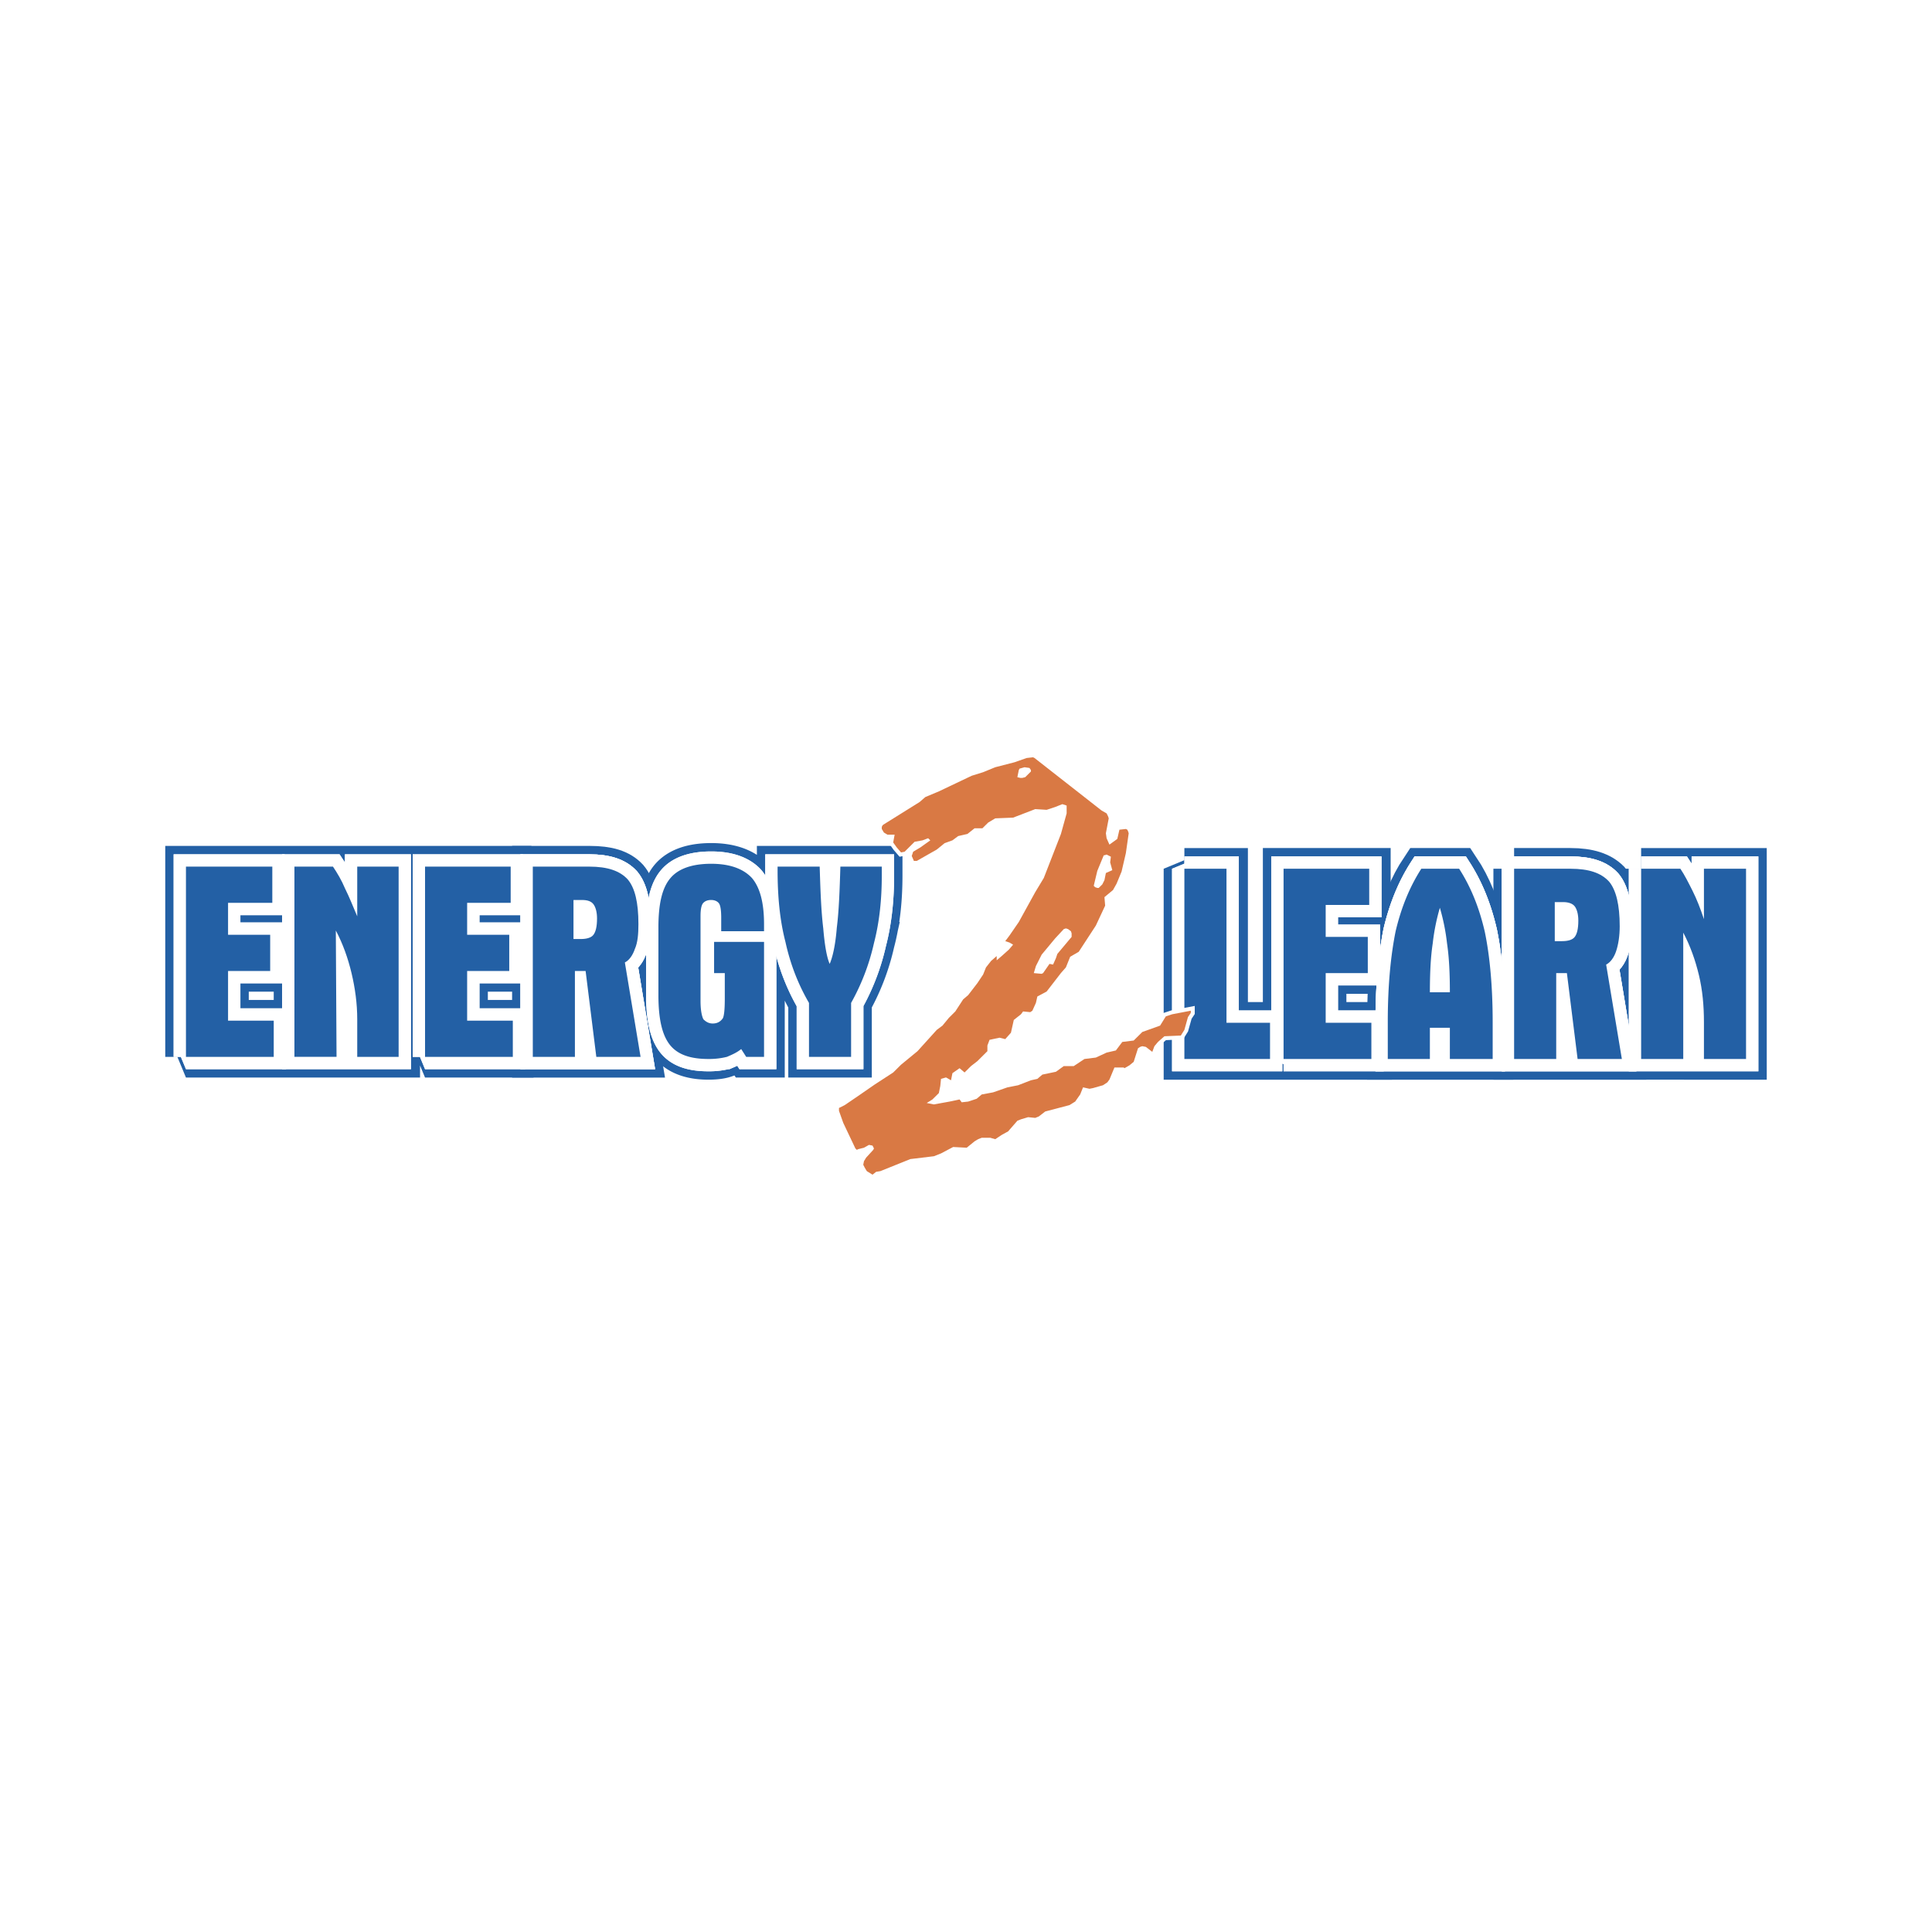 <svg xmlns="http://www.w3.org/2000/svg" width="2500" height="2500" viewBox="0 0 192.756 192.756"><path fill-rule="evenodd" clip-rule="evenodd" fill="#fff" d="M0 0h192.756v192.756H0V0z"/><path fill="none" stroke="#fff" stroke-width="2.459" stroke-miterlimit="2.613" d="M18.553 105.443v-18.98h8.615v3.612h-4.414v3.187h4.202v3.612h-4.202v4.957h4.557v3.612h-8.758z"/><path fill-rule="evenodd" clip-rule="evenodd" fill="#2360a5" d="M18.553 105.443v-18.98h8.615v3.612h-4.414v3.187h4.202v3.612h-4.202v4.957h4.557v3.612h-8.758z"/><path d="M29.376 86.463h3.845c.427.638.854 1.346 1.21 2.196.427.849.783 1.771 1.21 2.762v-4.958h4.13v18.98h-4.13v-3.754c0-1.558-.213-3.116-.569-4.604-.356-1.487-.855-2.903-1.567-4.249l.071 12.606h-4.201V86.463h.001z" fill="none" stroke="#fff" stroke-width="2.459" stroke-miterlimit="2.613"/><path d="M29.376 86.463h3.845c.427.638.854 1.346 1.21 2.196.427.849.783 1.771 1.21 2.762v-4.958h4.13v18.98h-4.13v-3.754c0-1.558-.214-3.116-.569-4.604-.356-1.487-.855-2.903-1.567-4.249l.071 12.606h-4.201V86.463h.001z" fill-rule="evenodd" clip-rule="evenodd" fill="#2360a5"/><path fill="none" stroke="#fff" stroke-width="2.459" stroke-miterlimit="2.613" d="M42.407 105.443v-18.98h8.544v3.612h-4.344v3.187h4.201v3.612h-4.201v4.957h4.557v3.612h-8.757z"/><path fill-rule="evenodd" clip-rule="evenodd" fill="#2360a5" d="M42.407 105.443v-18.98h8.544v3.612h-4.344v3.187h4.201v3.612h-4.201v4.957h4.557v3.612h-8.757z"/><path d="M57.216 93.687h.712c.641 0 1.068-.142 1.282-.425.214-.283.356-.779.356-1.628 0-.637-.142-1.133-.356-1.417-.213-.283-.569-.425-1.139-.425h-.854v3.895h-.001zm-4.058-7.224h5.625c1.852 0 3.062.425 3.845 1.275.712.85 1.068 2.266 1.068 4.462 0 .992-.071 1.841-.356 2.479-.214.637-.57 1.133-.997 1.345l1.567 9.42h-4.415l-1.068-8.569h-1.068v8.569h-4.201V86.463z" fill="none" stroke="#fff" stroke-width="2.459" stroke-miterlimit="2.613"/><path d="M57.216 93.687h.712c.641 0 1.068-.142 1.282-.425.214-.283.356-.779.356-1.628 0-.637-.142-1.133-.356-1.417-.213-.283-.569-.425-1.139-.425h-.854v3.895h-.001zm-4.058-7.224h5.625c1.852 0 3.062.425 3.845 1.275.712.85 1.068 2.266 1.068 4.462 0 .992-.071 1.841-.356 2.479-.214.637-.57 1.133-.997 1.345l1.567 9.42h-4.415l-1.068-8.569h-1.068v8.569h-4.201V86.463z" fill-rule="evenodd" clip-rule="evenodd" fill="#2360a5"/><path d="M65.689 92.554c0-2.337.356-3.966 1.21-4.958.783-.921 2.136-1.417 4.059-1.417 1.852 0 3.204.496 4.059 1.417.783.92 1.211 2.408 1.211 4.604v.708h-4.273v-1.346c0-.708-.071-1.204-.213-1.416-.143-.213-.427-.354-.783-.354-.427 0-.641.142-.783.283-.213.213-.285.708-.285 1.346v8.428c0 .991.143 1.558.285 1.841.213.213.499.425.926.425.498 0 .783-.212.997-.495.143-.213.213-.921.213-1.983v-2.55h-1.067V93.97h4.984v11.473h-1.781l-.498-.779c-.427.354-.925.566-1.424.779a7.37 7.37 0 0 1-1.851.212c-1.78 0-3.062-.425-3.845-1.416-.783-.992-1.14-2.62-1.14-4.958v-6.727h-.001z" fill="none" stroke="#fff" stroke-width="2.459" stroke-miterlimit="2.613"/><path d="M65.689 92.554c0-2.337.356-3.966 1.21-4.958.783-.921 2.136-1.417 4.059-1.417 1.852 0 3.204.496 4.059 1.417.783.92 1.211 2.408 1.211 4.604v.708h-4.273v-1.346c0-.708-.071-1.204-.213-1.416s-.427-.354-.783-.354c-.427 0-.641.142-.783.283-.213.213-.285.708-.285 1.346v8.428c0 .991.143 1.558.285 1.841.213.213.499.425.926.425.498 0 .783-.212.997-.495.143-.213.213-.921.213-1.983v-2.55h-1.067V93.97h4.984v11.473h-1.781l-.498-.779c-.427.354-.925.566-1.424.779a7.37 7.37 0 0 1-1.851.212c-1.78 0-3.062-.425-3.845-1.416-.783-.992-1.14-2.62-1.14-4.958v-6.727h-.001z" fill-rule="evenodd" clip-rule="evenodd" fill="#2360a5"/><path d="M80.713 100.061c-1.068-1.841-1.852-3.824-2.35-6.09-.57-2.196-.783-4.604-.783-7.153v-.354h4.201c.071 2.337.142 4.391.356 6.162.143 1.699.356 2.903.641 3.541.285-.638.57-1.842.711-3.612.214-1.7.285-3.754.356-6.091h4.13v.921c0 2.267-.213 4.533-.783 6.728a22.056 22.056 0 0 1-2.278 5.949v5.383h-4.201v-5.384z" fill="none" stroke="#fff" stroke-width="2.459" stroke-miterlimit="2.613"/><path d="M80.713 100.061c-1.068-1.841-1.852-3.824-2.35-6.09-.57-2.196-.783-4.604-.783-7.153v-.354h4.201c.071 2.337.142 4.391.356 6.162.143 1.699.356 2.903.641 3.541.285-.638.57-1.842.711-3.612.214-1.7.285-3.754.356-6.091h4.13v.921c0 2.267-.213 4.533-.783 6.728a22.056 22.056 0 0 1-2.278 5.949v5.383h-4.201v-5.384z" fill-rule="evenodd" clip-rule="evenodd" fill="#2360a5"/><path fill-rule="evenodd" clip-rule="evenodd" fill="#2360a5" stroke="#2360a5" stroke-width="4.131" stroke-miterlimit="2.613" d="M18.553 105.443v-18.98h8.615v3.612h-4.414v3.187h4.272v3.612h-4.272v4.957h4.557v3.612h-8.758zM29.376 86.463h3.845c.427.638.854 1.346 1.21 2.196.427.849.783 1.771 1.21 2.762v-4.958h4.201v18.98h-4.201v-3.754c0-1.558-.214-3.116-.569-4.674-.285-1.417-.855-2.904-1.496-4.179v12.606h-4.201V86.463h.001zM42.407 105.443v-18.98h8.544v3.612h-4.344v3.187h4.201v3.612h-4.201v4.957h4.557v3.612h-8.757z"/><path d="M57.216 93.687h.712c.641 0 1.068-.142 1.282-.425.214-.283.356-.779.356-1.628 0-.637-.142-1.133-.356-1.417-.213-.283-.569-.425-1.139-.425h-.854v3.895h-.001zm-4.058-7.224h5.625c1.852 0 3.062.425 3.845 1.275.712.85 1.068 2.266 1.068 4.462 0 .992-.071 1.841-.356 2.479-.214.637-.57 1.133-.997 1.345l1.567 9.42h-4.415l-1.068-8.569h-1.068v8.569h-4.201V86.463z" fill="none" stroke="#fff" stroke-width="2.459" stroke-miterlimit="2.613"/><path d="M57.216 93.687h.712c.641 0 1.068-.142 1.282-.425.214-.283.356-.779.356-1.628 0-.637-.142-1.133-.356-1.417-.213-.283-.569-.425-1.139-.425h-.854v3.895h-.001zm-4.058-7.224h5.625c1.852 0 3.062.425 3.845 1.275.712.85 1.068 2.266 1.068 4.462 0 .992-.071 1.841-.356 2.479-.214.637-.57 1.133-.997 1.345l1.567 9.42h-4.415l-1.068-8.569h-1.068v8.569h-4.201V86.463z" fill-rule="evenodd" clip-rule="evenodd" fill="#2360a5"/><path d="M57.216 93.616h.712c.641 0 1.068-.141 1.282-.354.285-.283.356-.85.356-1.628 0-.708-.142-1.133-.356-1.417-.213-.354-.569-.425-1.139-.425h-.854v3.824h-.001zm-4.058-7.153h5.696c1.78 0 2.991.354 3.774 1.204.712.85 1.068 2.337 1.068 4.462 0 1.062-.071 1.841-.356 2.479-.214.708-.57 1.133-.997 1.416l1.567 9.42h-4.415l-1.068-8.569h-.997v8.569h-4.272V86.463z" fill="none" stroke="#2360a5" stroke-width="4.131" stroke-miterlimit="2.613"/><path d="M65.689 92.554c0-2.337.427-4.037 1.21-4.958.783-.921 2.136-1.417 4.059-1.417 1.852 0 3.204.496 4.059 1.346.783.991 1.211 2.479 1.211 4.604v.779h-4.201v-1.346c0-.779-.072-1.274-.214-1.487-.214-.212-.427-.283-.854-.283-.356 0-.641.071-.783.283-.143.213-.213.638-.213 1.346v8.357c0 .991.071 1.629.213 1.912.213.213.499.354.997.354.427 0 .783-.142.926-.425s.213-.921.213-1.983v-2.55h-1.067V93.97h4.984v11.473H74.52l-.57-.851c-.427.426-.925.638-1.424.779-.498.213-1.139.283-1.851.283-1.78 0-3.062-.495-3.845-1.487-.783-.921-1.14-2.549-1.14-4.887v-6.726h-.001zM80.713 99.99c-.997-1.771-1.852-3.824-2.35-6.02a32.841 32.841 0 0 1-.783-7.153v-.354h4.201c.071 2.337.142 4.391.356 6.091.143 1.771.356 2.974.641 3.612.356-.708.57-1.913.783-3.612.143-1.7.213-3.754.285-6.091h4.129v.85c0 2.337-.213 4.604-.783 6.728a22.056 22.056 0 0 1-2.278 5.949v5.453h-4.201V99.99z" fill-rule="evenodd" clip-rule="evenodd" fill="#2360a5" stroke="#2360a5" stroke-width="4.131" stroke-miterlimit="2.613"/><path fill="none" stroke="#fff" stroke-width="2.459" stroke-miterlimit="2.613" d="M18.553 105.443v-18.98h8.615v3.612h-4.414v3.187h4.202v3.612h-4.202v4.957h4.557v3.612h-8.758z"/><path fill-rule="evenodd" clip-rule="evenodd" fill="#2360a5" d="M18.553 105.443v-18.98h8.615v3.612h-4.414v3.187h4.202v3.612h-4.202v4.957h4.557v3.612h-8.758z"/><path d="M29.376 86.463h3.845c.427.638.854 1.346 1.21 2.196.427.849.783 1.771 1.21 2.762v-4.958h4.13v18.98h-4.13v-3.754c0-1.558-.213-3.116-.569-4.604-.356-1.487-.855-2.903-1.567-4.249l.071 12.606h-4.201V86.463h.001z" fill="none" stroke="#fff" stroke-width="2.459" stroke-miterlimit="2.613"/><path d="M29.376 86.463h3.845c.427.638.854 1.346 1.21 2.196.427.849.783 1.771 1.21 2.762v-4.958h4.13v18.98h-4.13v-3.754c0-1.558-.214-3.116-.569-4.604-.356-1.487-.855-2.903-1.567-4.249l.071 12.606h-4.201V86.463h.001z" fill-rule="evenodd" clip-rule="evenodd" fill="#2360a5"/><path fill="none" stroke="#fff" stroke-width="2.459" stroke-miterlimit="2.613" d="M42.407 105.443v-18.98h8.544v3.612h-4.344v3.187h4.201v3.612h-4.201v4.957h4.557v3.612h-8.757z"/><path fill-rule="evenodd" clip-rule="evenodd" fill="#2360a5" d="M42.407 105.443v-18.98h8.544v3.612h-4.344v3.187h4.201v3.612h-4.201v4.957h4.557v3.612h-8.757z"/><path d="M57.216 93.687h.712c.641 0 1.068-.142 1.282-.425.214-.283.356-.779.356-1.628 0-.637-.142-1.133-.356-1.417-.213-.283-.569-.425-1.139-.425h-.854v3.895h-.001zm-4.058-7.224h5.625c1.852 0 3.062.425 3.845 1.275.712.85 1.068 2.266 1.068 4.462 0 .992-.071 1.841-.356 2.479-.214.637-.57 1.133-.997 1.345l1.567 9.42h-4.415l-1.068-8.569h-1.068v8.569h-4.201V86.463z" fill="none" stroke="#fff" stroke-width="2.459" stroke-miterlimit="2.613"/><path d="M57.216 93.687h.712c.641 0 1.068-.142 1.282-.425.214-.283.356-.779.356-1.628 0-.637-.142-1.133-.356-1.417-.213-.283-.569-.425-1.139-.425h-.854v3.895h-.001zm-4.058-7.224h5.625c1.852 0 3.062.425 3.845 1.275.712.85 1.068 2.266 1.068 4.462 0 .992-.071 1.841-.356 2.479-.214.637-.57 1.133-.997 1.345l1.567 9.42h-4.415l-1.068-8.569h-1.068v8.569h-4.201V86.463z" fill-rule="evenodd" clip-rule="evenodd" fill="#2360a5"/><path d="M65.689 92.554c0-2.337.356-3.966 1.21-4.958.783-.921 2.136-1.417 4.059-1.417 1.852 0 3.204.496 4.059 1.417.783.92 1.211 2.408 1.211 4.604v.708h-4.273v-1.346c0-.708-.071-1.204-.213-1.416-.143-.213-.427-.354-.783-.354-.427 0-.641.142-.783.283-.213.213-.285.708-.285 1.346v8.428c0 .991.143 1.558.285 1.841.213.213.499.425.926.425.498 0 .783-.212.997-.495.143-.213.213-.921.213-1.983v-2.55h-1.067V93.97h4.984v11.473h-1.781l-.498-.779c-.427.354-.925.566-1.424.779a7.37 7.37 0 0 1-1.851.212c-1.78 0-3.062-.425-3.845-1.416-.783-.992-1.14-2.62-1.14-4.958v-6.727h-.001z" fill="none" stroke="#fff" stroke-width="2.459" stroke-miterlimit="2.613"/><path d="M65.689 92.554c0-2.337.356-3.966 1.21-4.958.783-.921 2.136-1.417 4.059-1.417 1.852 0 3.204.496 4.059 1.417.783.92 1.211 2.408 1.211 4.604v.708h-4.273v-1.346c0-.708-.071-1.204-.213-1.416s-.427-.354-.783-.354c-.427 0-.641.142-.783.283-.213.213-.285.708-.285 1.346v8.428c0 .991.143 1.558.285 1.841.213.213.499.425.926.425.498 0 .783-.212.997-.495.143-.213.213-.921.213-1.983v-2.55h-1.067V93.97h4.984v11.473h-1.781l-.498-.779c-.427.354-.925.566-1.424.779a7.37 7.37 0 0 1-1.851.212c-1.78 0-3.062-.425-3.845-1.416-.783-.992-1.14-2.62-1.14-4.958v-6.727h-.001z" fill-rule="evenodd" clip-rule="evenodd" fill="#2360a5"/><path d="M80.713 100.061c-1.068-1.841-1.852-3.824-2.35-6.09-.57-2.196-.783-4.604-.783-7.153v-.354h4.201c.071 2.337.142 4.391.356 6.162.143 1.699.356 2.903.641 3.541.285-.638.57-1.842.711-3.612.214-1.7.285-3.754.356-6.091h4.13v.921c0 2.267-.213 4.533-.783 6.728a22.056 22.056 0 0 1-2.278 5.949v5.383h-4.201v-5.384z" fill="none" stroke="#fff" stroke-width="2.459" stroke-miterlimit="2.613"/><path d="M80.713 100.061c-1.068-1.841-1.852-3.824-2.35-6.09-.57-2.196-.783-4.604-.783-7.153v-.354h4.201c.071 2.337.142 4.391.356 6.162.143 1.699.356 2.903.641 3.541.285-.638.57-1.842.711-3.612.214-1.7.285-3.754.356-6.091h4.13v.921c0 2.267-.213 4.533-.783 6.728a22.056 22.056 0 0 1-2.278 5.949v5.383h-4.201v-5.384z" fill-rule="evenodd" clip-rule="evenodd" fill="#2360a5"/><path d="M57.216 93.687h.712c.641 0 1.068-.142 1.282-.425.214-.283.356-.779.356-1.628 0-.637-.142-1.133-.356-1.417-.213-.283-.569-.425-1.139-.425h-.854v3.895h-.001zm-4.058-7.224h5.625c1.852 0 3.062.425 3.845 1.275.712.85 1.068 2.266 1.068 4.462 0 .992-.071 1.841-.356 2.479-.214.637-.57 1.133-.997 1.345l1.567 9.42h-4.415l-1.068-8.569h-1.068v8.569h-4.201V86.463z" fill="none" stroke="#fff" stroke-width="2.459" stroke-miterlimit="2.613"/><path d="M57.216 93.687h.712c.641 0 1.068-.142 1.282-.425.214-.283.356-.779.356-1.628 0-.637-.142-1.133-.356-1.417-.213-.283-.569-.425-1.139-.425h-.854v3.895h-.001zm-4.058-7.224h5.625c1.852 0 3.062.425 3.845 1.275.712.85 1.068 2.266 1.068 4.462 0 .992-.071 1.841-.356 2.479-.214.637-.57 1.133-.997 1.345l1.567 9.42h-4.415l-1.068-8.569h-1.068v8.569h-4.201V86.463z" fill-rule="evenodd" clip-rule="evenodd" fill="#2360a5"/><path fill="none" stroke="#fff" stroke-width="2.459" stroke-miterlimit="2.613" d="M18.553 105.443v-18.98h8.615v3.612h-4.414v3.187h4.202v3.612h-4.202v4.957h4.557v3.612h-8.758z"/><path fill-rule="evenodd" clip-rule="evenodd" fill="#2360a5" d="M18.553 105.443v-18.98h8.615v3.612h-4.414v3.187h4.202v3.612h-4.202v4.957h4.557v3.612h-8.758z"/><path d="M29.376 86.463h3.845c.427.638.854 1.346 1.21 2.196.427.849.783 1.771 1.21 2.762v-4.958h4.13v18.98h-4.13v-3.754c0-1.558-.213-3.116-.569-4.604-.356-1.487-.855-2.903-1.567-4.249l.071 12.606h-4.201V86.463h.001z" fill="none" stroke="#fff" stroke-width="2.459" stroke-miterlimit="2.613"/><path d="M29.376 86.463h3.845c.427.638.854 1.346 1.21 2.196.427.849.783 1.771 1.21 2.762v-4.958h4.13v18.98h-4.13v-3.754c0-1.558-.214-3.116-.569-4.604-.356-1.487-.855-2.903-1.567-4.249l.071 12.606h-4.201V86.463h.001z" fill-rule="evenodd" clip-rule="evenodd" fill="#2360a5"/><path fill="none" stroke="#fff" stroke-width="2.459" stroke-miterlimit="2.613" d="M42.407 105.443v-18.98h8.544v3.612h-4.344v3.187h4.201v3.612h-4.201v4.957h4.557v3.612h-8.757z"/><path fill-rule="evenodd" clip-rule="evenodd" fill="#2360a5" d="M42.407 105.443v-18.98h8.544v3.612h-4.344v3.187h4.201v3.612h-4.201v4.957h4.557v3.612h-8.757z"/><path d="M57.216 93.687h.712c.641 0 1.068-.142 1.282-.425.214-.283.356-.779.356-1.628 0-.637-.142-1.133-.356-1.417-.213-.283-.569-.425-1.139-.425h-.854v3.895h-.001zm-4.058-7.224h5.625c1.852 0 3.062.425 3.845 1.275.712.85 1.068 2.266 1.068 4.462 0 .992-.071 1.841-.356 2.479-.214.637-.57 1.133-.997 1.345l1.567 9.42h-4.415l-1.068-8.569h-1.068v8.569h-4.201V86.463z" fill="none" stroke="#fff" stroke-width="2.459" stroke-miterlimit="2.613"/><path d="M57.216 93.687h.712c.641 0 1.068-.142 1.282-.425.214-.283.356-.779.356-1.628 0-.637-.142-1.133-.356-1.417-.213-.283-.569-.425-1.139-.425h-.854v3.895h-.001zm-4.058-7.224h5.625c1.852 0 3.062.425 3.845 1.275.712.85 1.068 2.266 1.068 4.462 0 .992-.071 1.841-.356 2.479-.214.637-.57 1.133-.997 1.345l1.567 9.42h-4.415l-1.068-8.569h-1.068v8.569h-4.201V86.463z" fill-rule="evenodd" clip-rule="evenodd" fill="#2360a5"/><path d="M65.689 92.554c0-2.337.356-3.966 1.21-4.958.783-.921 2.136-1.417 4.059-1.417 1.852 0 3.204.496 4.059 1.417.783.92 1.211 2.408 1.211 4.604v.708h-4.273v-1.346c0-.708-.071-1.204-.213-1.416-.143-.213-.427-.354-.783-.354-.427 0-.641.142-.783.283-.213.213-.285.708-.285 1.346v8.428c0 .991.143 1.558.285 1.841.213.213.499.425.926.425.498 0 .783-.212.997-.495.143-.213.213-.921.213-1.983v-2.55h-1.067V93.97h4.984v11.473h-1.781l-.498-.779c-.427.354-.925.566-1.424.779a7.37 7.37 0 0 1-1.851.212c-1.78 0-3.062-.425-3.845-1.416-.783-.992-1.14-2.62-1.14-4.958v-6.727h-.001z" fill="none" stroke="#fff" stroke-width="2.459" stroke-miterlimit="2.613"/><path d="M65.689 92.554c0-2.337.356-3.966 1.21-4.958.783-.921 2.136-1.417 4.059-1.417 1.852 0 3.204.496 4.059 1.417.783.92 1.211 2.408 1.211 4.604v.708h-4.273v-1.346c0-.708-.071-1.204-.213-1.416s-.427-.354-.783-.354c-.427 0-.641.142-.783.283-.213.213-.285.708-.285 1.346v8.428c0 .991.143 1.558.285 1.841.213.213.499.425.926.425.498 0 .783-.212.997-.495.143-.213.213-.921.213-1.983v-2.55h-1.067V93.97h4.984v11.473h-1.781l-.498-.779c-.427.354-.925.566-1.424.779a7.37 7.37 0 0 1-1.851.212c-1.78 0-3.062-.425-3.845-1.416-.783-.992-1.14-2.62-1.14-4.958v-6.727h-.001z" fill-rule="evenodd" clip-rule="evenodd" fill="#2360a5"/><path d="M80.713 100.061c-1.068-1.841-1.852-3.824-2.35-6.09-.57-2.196-.783-4.604-.783-7.153v-.354h4.201c.071 2.337.142 4.391.356 6.162.143 1.699.356 2.903.641 3.541.285-.638.57-1.842.711-3.612.214-1.7.285-3.754.356-6.091h4.13v.921c0 2.267-.213 4.533-.783 6.728a22.056 22.056 0 0 1-2.278 5.949v5.383h-4.201v-5.384z" fill="none" stroke="#fff" stroke-width="2.459" stroke-miterlimit="2.613"/><path d="M80.713 100.061c-1.068-1.841-1.852-3.824-2.35-6.09-.57-2.196-.783-4.604-.783-7.153v-.354h4.201c.071 2.337.142 4.391.356 6.162.143 1.699.356 2.903.641 3.541.285-.638.57-1.842.711-3.612.214-1.7.285-3.754.356-6.091h4.13v.921c0 2.267-.213 4.533-.783 6.728a22.056 22.056 0 0 1-2.278 5.949v5.383h-4.201v-5.384z" fill-rule="evenodd" clip-rule="evenodd" fill="#2360a5"/><path fill="none" stroke="#fff" stroke-width="2.459" stroke-miterlimit="2.613" d="M118.166 86.675h4.201v15.369h4.344v3.611h-8.545v-18.98z"/><path fill-rule="evenodd" clip-rule="evenodd" fill="#2360a5" d="M118.166 86.675h4.201v15.369h4.344v3.611h-8.545v-18.98z"/><path fill="none" stroke="#fff" stroke-width="2.459" stroke-miterlimit="2.613" d="M128.062 105.655v-18.98h8.545v3.613h-4.343v3.187h4.201v3.611h-4.201v4.958h4.558v3.611h-8.76z"/><path fill-rule="evenodd" clip-rule="evenodd" fill="#2360a5" d="M128.062 105.655v-18.98h8.545v3.613h-4.343v3.187h4.201v3.611h-4.201v4.958h4.558v3.611h-8.76z"/><path d="M142.66 98.998h1.994c0-1.841-.072-3.47-.285-4.887a20.749 20.749 0 0 0-.713-3.541 20.741 20.741 0 0 0-.711 3.541c-.215 1.417-.285 3.046-.285 4.887zm-4.201 6.657v-3.683c0-3.611.285-6.586.783-9.065.57-2.408 1.424-4.462 2.562-6.232h3.775c1.139 1.771 1.992 3.825 2.562 6.303.498 2.408.783 5.453.783 8.994v3.683h-4.271v-3.116h-1.994v3.116h-4.2z" fill="none" stroke="#fff" stroke-width="2.459" stroke-miterlimit="2.613"/><path d="M142.66 98.998h1.994c0-1.841-.072-3.47-.285-4.887a20.749 20.749 0 0 0-.713-3.541 20.741 20.741 0 0 0-.711 3.541c-.215 1.417-.285 3.046-.285 4.887zm-4.201 6.657v-3.683c0-3.611.285-6.586.783-9.065.57-2.408 1.424-4.462 2.562-6.232h3.775c1.139 1.771 1.992 3.825 2.562 6.303.498 2.408.783 5.453.783 8.994v3.683h-4.271v-3.116h-1.994v3.116h-4.2z" fill-rule="evenodd" clip-rule="evenodd" fill="#2360a5"/><path d="M155.121 93.899h.711c.641 0 1.068-.142 1.281-.425.215-.283.357-.779.357-1.629 0-.638-.143-1.133-.357-1.417-.213-.283-.641-.425-1.139-.425h-.854v3.896h.001zm-4.059-7.224h5.625c1.852 0 3.061.425 3.844 1.275.713.85 1.068 2.337 1.068 4.462 0 .991-.143 1.841-.355 2.479s-.57 1.133-.998 1.346l1.568 9.419h-4.416l-1.068-8.569h-1.066v8.569h-4.201V86.675h-.001z" fill="none" stroke="#fff" stroke-width="2.459" stroke-miterlimit="2.613"/><path d="M155.121 93.899h.711c.641 0 1.068-.142 1.281-.425.215-.283.357-.779.357-1.629 0-.638-.143-1.133-.357-1.417-.213-.283-.641-.425-1.139-.425h-.854v3.896h.001zm-4.059-7.224h5.625c1.852 0 3.061.425 3.844 1.275.713.85 1.068 2.337 1.068 4.462 0 .991-.143 1.841-.355 2.479s-.57 1.133-.998 1.346l1.568 9.419h-4.416l-1.068-8.569h-1.066v8.569h-4.201V86.675h-.001z" fill-rule="evenodd" clip-rule="evenodd" fill="#2360a5"/><path d="M163.736 86.675h3.916c.428.638.783 1.346 1.211 2.196.426.85.783 1.771 1.139 2.833v-5.029h4.201v18.98h-4.201v-3.683c0-1.629-.143-3.187-.498-4.674-.357-1.487-.855-2.904-1.566-4.25v12.606h-4.201V86.675h-.001z" fill="none" stroke="#fff" stroke-width="2.459" stroke-miterlimit="2.613"/><path d="M163.736 86.675h3.916c.428.638.783 1.346 1.211 2.196.426.85.783 1.771 1.139 2.833v-5.029h4.201v18.98h-4.201v-3.683c0-1.629-.143-3.187-.498-4.674-.357-1.487-.855-2.904-1.566-4.25v12.606h-4.201V86.675h-.001z" fill-rule="evenodd" clip-rule="evenodd" fill="#2360a5"/><path fill-rule="evenodd" clip-rule="evenodd" fill="#2360a5" stroke="#2360a5" stroke-width="4.131" stroke-miterlimit="2.613" d="M118.166 86.675h4.272v15.369h4.273v3.611h-8.545v-18.98zM128.062 105.655v-18.98h8.618v3.613h-4.416v3.187h4.201v3.611h-4.201v4.958h4.558v3.611h-8.76z"/><path d="M142.66 98.998h1.994c0-1.841-.072-3.47-.285-4.887a20.749 20.749 0 0 0-.713-3.541 20.741 20.741 0 0 0-.711 3.541c-.215 1.417-.285 3.046-.285 4.887zm-4.201 6.657v-3.683c0-3.611.285-6.586.783-9.065.57-2.408 1.424-4.462 2.562-6.232h3.775c1.139 1.771 1.992 3.825 2.562 6.303.498 2.408.783 5.453.783 8.994v3.683h-4.271v-3.116h-1.994v3.116h-4.2z" fill="none" stroke="#fff" stroke-width="2.459" stroke-miterlimit="2.613"/><path d="M142.66 98.998h1.994c0-1.841-.072-3.47-.285-4.887a20.749 20.749 0 0 0-.713-3.541 20.741 20.741 0 0 0-.711 3.541c-.215 1.417-.285 3.046-.285 4.887zm-4.201 6.657v-3.683c0-3.611.285-6.586.783-9.065.57-2.408 1.424-4.462 2.562-6.232h3.775c1.139 1.771 1.992 3.825 2.562 6.303.498 2.408.783 5.453.783 8.994v3.683h-4.271v-3.116h-1.994v3.116h-4.2z" fill-rule="evenodd" clip-rule="evenodd" fill="#2360a5"/><path d="M142.66 98.928h2.064c-.07-1.771-.143-3.4-.355-4.816-.143-1.416-.355-2.549-.713-3.541-.285.991-.568 2.125-.711 3.541-.142 1.416-.285 2.974-.285 4.816zm-4.201 6.727v-3.753c0-3.541.285-6.587.854-8.995.5-2.479 1.354-4.532 2.492-6.232h3.775c1.139 1.7 1.992 3.825 2.562 6.232.498 2.479.783 5.454.783 8.995v3.753h-4.201v-3.116h-2.064v3.116h-4.201z" fill="none" stroke="#2360a5" stroke-width="4.131" stroke-miterlimit="2.613"/><path d="M155.121 93.899h.711c.641 0 1.068-.142 1.281-.425.215-.283.357-.779.357-1.629 0-.638-.143-1.133-.357-1.417-.213-.283-.641-.425-1.139-.425h-.854v3.896h.001zm-4.059-7.224h5.625c1.852 0 3.061.425 3.844 1.275.713.85 1.068 2.337 1.068 4.462 0 .991-.143 1.841-.355 2.479s-.57 1.133-.998 1.346l1.568 9.419h-4.416l-1.068-8.569h-1.066v8.569h-4.201V86.675h-.001z" fill="none" stroke="#fff" stroke-width="2.459" stroke-miterlimit="2.613"/><path d="M155.121 93.899h.711c.641 0 1.068-.142 1.281-.425.215-.283.357-.779.357-1.629 0-.638-.143-1.133-.357-1.417-.213-.283-.641-.425-1.139-.425h-.854v3.896h.001zm-4.059-7.224h5.625c1.852 0 3.061.425 3.844 1.275.713.85 1.068 2.337 1.068 4.462 0 .991-.143 1.841-.355 2.479s-.57 1.133-.998 1.346l1.568 9.419h-4.416l-1.068-8.569h-1.066v8.569h-4.201V86.675h-.001z" fill-rule="evenodd" clip-rule="evenodd" fill="#2360a5"/><path d="M155.121 93.828h.711c.641 0 1.068-.07 1.281-.354.215-.283.357-.85.357-1.629 0-.638-.143-1.133-.357-1.417-.213-.283-.568-.425-1.139-.425h-.854v3.825h.001zm-4.059-7.153h5.625c1.852 0 3.061.425 3.844 1.205.713.849 1.068 2.336 1.068 4.461 0 1.062-.07 1.912-.355 2.549-.213.637-.57 1.133-.998 1.346l1.568 9.419h-4.416l-1.068-8.569h-1.066v8.569h-4.201v-18.98h-.001z" fill="none" stroke="#2360a5" stroke-width="4.131" stroke-miterlimit="2.613"/><path d="M163.736 86.675h3.916c.428.638.783 1.346 1.211 2.196.426.85.783 1.771 1.209 2.762v-4.958h4.131v18.98h-4.131v-3.753c0-1.559-.213-3.116-.568-4.604a21.56 21.56 0 0 0-1.496-4.25v12.606h-4.271V86.675h-.001z" fill-rule="evenodd" clip-rule="evenodd" fill="#2360a5" stroke="#2360a5" stroke-width="4.131" stroke-miterlimit="2.613"/><path fill="none" stroke="#fff" stroke-width="2.459" stroke-miterlimit="2.613" d="M118.166 86.675h4.201v15.369h4.344v3.611h-8.545v-18.98z"/><path fill-rule="evenodd" clip-rule="evenodd" fill="#2360a5" d="M118.166 86.675h4.201v15.369h4.344v3.611h-8.545v-18.98z"/><path fill="none" stroke="#fff" stroke-width="2.459" stroke-miterlimit="2.613" d="M128.062 105.655v-18.98h8.545v3.613h-4.343v3.187h4.201v3.611h-4.201v4.958h4.558v3.611h-8.76z"/><path fill-rule="evenodd" clip-rule="evenodd" fill="#2360a5" d="M128.062 105.655v-18.98h8.545v3.613h-4.343v3.187h4.201v3.611h-4.201v4.958h4.558v3.611h-8.76z"/><path d="M142.66 98.998h1.994c0-1.841-.072-3.47-.285-4.887a20.749 20.749 0 0 0-.713-3.541 20.741 20.741 0 0 0-.711 3.541c-.215 1.417-.285 3.046-.285 4.887zm-4.201 6.657v-3.683c0-3.611.285-6.586.783-9.065.57-2.408 1.424-4.462 2.562-6.232h3.775c1.139 1.771 1.992 3.825 2.562 6.303.498 2.408.783 5.453.783 8.994v3.683h-4.271v-3.116h-1.994v3.116h-4.2z" fill="none" stroke="#fff" stroke-width="2.459" stroke-miterlimit="2.613"/><path d="M142.66 98.998h1.994c0-1.841-.072-3.47-.285-4.887a20.749 20.749 0 0 0-.713-3.541 20.741 20.741 0 0 0-.711 3.541c-.215 1.417-.285 3.046-.285 4.887zm-4.201 6.657v-3.683c0-3.611.285-6.586.783-9.065.57-2.408 1.424-4.462 2.562-6.232h3.775c1.139 1.771 1.992 3.825 2.562 6.303.498 2.408.783 5.453.783 8.994v3.683h-4.271v-3.116h-1.994v3.116h-4.2z" fill-rule="evenodd" clip-rule="evenodd" fill="#2360a5"/><path d="M155.121 93.899h.711c.641 0 1.068-.142 1.281-.425.215-.283.357-.779.357-1.629 0-.638-.143-1.133-.357-1.417-.213-.283-.641-.425-1.139-.425h-.854v3.896h.001zm-4.059-7.224h5.625c1.852 0 3.061.425 3.844 1.275.713.85 1.068 2.337 1.068 4.462 0 .991-.143 1.841-.355 2.479s-.57 1.133-.998 1.346l1.568 9.419h-4.416l-1.068-8.569h-1.066v8.569h-4.201V86.675h-.001z" fill="none" stroke="#fff" stroke-width="2.459" stroke-miterlimit="2.613"/><path d="M155.121 93.899h.711c.641 0 1.068-.142 1.281-.425.215-.283.357-.779.357-1.629 0-.638-.143-1.133-.357-1.417-.213-.283-.641-.425-1.139-.425h-.854v3.896h.001zm-4.059-7.224h5.625c1.852 0 3.061.425 3.844 1.275.713.85 1.068 2.337 1.068 4.462 0 .991-.143 1.841-.355 2.479s-.57 1.133-.998 1.346l1.568 9.419h-4.416l-1.068-8.569h-1.066v8.569h-4.201V86.675h-.001z" fill-rule="evenodd" clip-rule="evenodd" fill="#2360a5"/><path d="M163.736 86.675h3.916c.428.638.783 1.346 1.211 2.196.426.85.783 1.771 1.139 2.833v-5.029h4.201v18.98h-4.201v-3.683c0-1.629-.143-3.187-.498-4.674-.357-1.487-.855-2.904-1.566-4.25v12.606h-4.201V86.675h-.001z" fill="none" stroke="#fff" stroke-width="2.459" stroke-miterlimit="2.613"/><path d="M163.736 86.675h3.916c.428.638.783 1.346 1.211 2.196.426.85.783 1.771 1.139 2.833v-5.029h4.201v18.98h-4.201v-3.683c0-1.629-.143-3.187-.498-4.674-.357-1.487-.855-2.904-1.566-4.25v12.606h-4.201V86.675h-.001z" fill-rule="evenodd" clip-rule="evenodd" fill="#2360a5"/><path d="M142.66 98.998h1.994c0-1.841-.072-3.47-.285-4.887a20.749 20.749 0 0 0-.713-3.541 20.741 20.741 0 0 0-.711 3.541c-.215 1.417-.285 3.046-.285 4.887zm-4.201 6.657v-3.683c0-3.611.285-6.586.783-9.065.57-2.408 1.424-4.462 2.562-6.232h3.775c1.139 1.771 1.992 3.825 2.562 6.303.498 2.408.783 5.453.783 8.994v3.683h-4.271v-3.116h-1.994v3.116h-4.2z" fill="none" stroke="#fff" stroke-width="2.459" stroke-miterlimit="2.613"/><path d="M142.66 98.998h1.994c0-1.841-.072-3.47-.285-4.887a20.749 20.749 0 0 0-.713-3.541 20.741 20.741 0 0 0-.711 3.541c-.215 1.417-.285 3.046-.285 4.887zm-4.201 6.657v-3.683c0-3.611.285-6.586.783-9.065.57-2.408 1.424-4.462 2.562-6.232h3.775c1.139 1.771 1.992 3.825 2.562 6.303.498 2.408.783 5.453.783 8.994v3.683h-4.271v-3.116h-1.994v3.116h-4.2z" fill-rule="evenodd" clip-rule="evenodd" fill="#2360a5"/><path d="M155.121 93.899h.711c.641 0 1.068-.142 1.281-.425.215-.283.357-.779.357-1.629 0-.638-.143-1.133-.357-1.417-.213-.283-.641-.425-1.139-.425h-.854v3.896h.001zm-4.059-7.224h5.625c1.852 0 3.061.425 3.844 1.275.713.85 1.068 2.337 1.068 4.462 0 .991-.143 1.841-.355 2.479s-.57 1.133-.998 1.346l1.568 9.419h-4.416l-1.068-8.569h-1.066v8.569h-4.201V86.675h-.001z" fill="none" stroke="#fff" stroke-width="2.459" stroke-miterlimit="2.613"/><path d="M155.121 93.899h.711c.641 0 1.068-.142 1.281-.425.215-.283.357-.779.357-1.629 0-.638-.143-1.133-.357-1.417-.213-.283-.641-.425-1.139-.425h-.854v3.896h.001zm-4.059-7.224h5.625c1.852 0 3.061.425 3.844 1.275.713.85 1.068 2.337 1.068 4.462 0 .991-.143 1.841-.355 2.479s-.57 1.133-.998 1.346l1.568 9.419h-4.416l-1.068-8.569h-1.066v8.569h-4.201V86.675h-.001z" fill-rule="evenodd" clip-rule="evenodd" fill="#2360a5"/><path fill="none" stroke="#fff" stroke-width="2.459" stroke-miterlimit="2.613" d="M118.166 86.675h4.201v15.369h4.344v3.611h-8.545v-18.98z"/><path fill-rule="evenodd" clip-rule="evenodd" fill="#2360a5" d="M118.166 86.675h4.201v15.369h4.344v3.611h-8.545v-18.98z"/><path fill="none" stroke="#fff" stroke-width="2.459" stroke-miterlimit="2.613" d="M128.062 105.655v-18.98h8.545v3.613h-4.343v3.187h4.201v3.611h-4.201v4.958h4.558v3.611h-8.76z"/><path fill-rule="evenodd" clip-rule="evenodd" fill="#2360a5" d="M128.062 105.655v-18.98h8.545v3.613h-4.343v3.187h4.201v3.611h-4.201v4.958h4.558v3.611h-8.76z"/><path d="M142.66 98.998h1.994c0-1.841-.072-3.47-.285-4.887a20.749 20.749 0 0 0-.713-3.541 20.741 20.741 0 0 0-.711 3.541c-.215 1.417-.285 3.046-.285 4.887zm-4.201 6.657v-3.683c0-3.611.285-6.586.783-9.065.57-2.408 1.424-4.462 2.562-6.232h3.775c1.139 1.771 1.992 3.825 2.562 6.303.498 2.408.783 5.453.783 8.994v3.683h-4.271v-3.116h-1.994v3.116h-4.2z" fill="none" stroke="#fff" stroke-width="2.459" stroke-miterlimit="2.613"/><path d="M142.66 98.998h1.994c0-1.841-.072-3.47-.285-4.887a20.749 20.749 0 0 0-.713-3.541 20.741 20.741 0 0 0-.711 3.541c-.215 1.417-.285 3.046-.285 4.887zm-4.201 6.657v-3.683c0-3.611.285-6.586.783-9.065.57-2.408 1.424-4.462 2.562-6.232h3.775c1.139 1.771 1.992 3.825 2.562 6.303.498 2.408.783 5.453.783 8.994v3.683h-4.271v-3.116h-1.994v3.116h-4.2z" fill-rule="evenodd" clip-rule="evenodd" fill="#2360a5"/><path d="M155.121 93.899h.711c.641 0 1.068-.142 1.281-.425.215-.283.357-.779.357-1.629 0-.638-.143-1.133-.357-1.417-.213-.283-.641-.425-1.139-.425h-.854v3.896h.001zm-4.059-7.224h5.625c1.852 0 3.061.425 3.844 1.275.713.85 1.068 2.337 1.068 4.462 0 .991-.143 1.841-.355 2.479s-.57 1.133-.998 1.346l1.568 9.419h-4.416l-1.068-8.569h-1.066v8.569h-4.201V86.675h-.001z" fill="none" stroke="#fff" stroke-width="2.459" stroke-miterlimit="2.613"/><path d="M155.121 93.899h.711c.641 0 1.068-.142 1.281-.425.215-.283.357-.779.357-1.629 0-.638-.143-1.133-.357-1.417-.213-.283-.641-.425-1.139-.425h-.854v3.896h.001zm-4.059-7.224h5.625c1.852 0 3.061.425 3.844 1.275.713.85 1.068 2.337 1.068 4.462 0 .991-.143 1.841-.355 2.479s-.57 1.133-.998 1.346l1.568 9.419h-4.416l-1.068-8.569h-1.066v8.569h-4.201V86.675h-.001z" fill-rule="evenodd" clip-rule="evenodd" fill="#2360a5"/><path d="M163.736 86.675h3.916c.428.638.783 1.346 1.211 2.196.426.85.783 1.771 1.139 2.833v-5.029h4.201v18.98h-4.201v-3.683c0-1.629-.143-3.187-.498-4.674-.357-1.487-.855-2.904-1.566-4.25v12.606h-4.201V86.675h-.001z" fill="none" stroke="#fff" stroke-width="2.459" stroke-miterlimit="2.613"/><path d="M163.736 86.675h3.916c.428.638.783 1.346 1.211 2.196.426.85.783 1.771 1.139 2.833v-5.029h4.201v18.98h-4.201v-3.683c0-1.629-.143-3.187-.498-4.674-.357-1.487-.855-2.904-1.566-4.25v12.606h-4.201V86.675h-.001z" fill-rule="evenodd" clip-rule="evenodd" fill="#2360a5"/><path d="M110.191 87.809l.143-.708.641-.284-.213-.779.07-.566-.428-.212-.213.071h-.07l-.643 1.558-.355 1.487.07.07.072.071.213.071h.143l.357-.354.213-.425zm-8.545-10.978l-.143.708.285.071h.215l.283-.071.57-.566v-.142l-.143-.212-.498-.071-.498.142-.071.141zm1.709 19.547l-.213.708.783.071.143-.071.641-.92.355.07.285-.638.143-.425 1.424-1.699v-.354l-.07-.212-.285-.212-.215-.07-.213.07-.854.92-1.354 1.629-.57 1.133zm-4.484-.496l.568-.496v.425l.498-.425.713-.638.428-.496-.357-.212-.426-.142.426-.567.926-1.345 1.639-2.975.854-1.416 1.709-4.391.57-2.054v-.779l-.428-.141-.711.283-.855.283-1.139-.071-2.207.85-1.781.071-.711.425-.57.566h-.783l-.712.566-.925.212-.57.425-.783.283-.783.637-1.495.85-.499.283h-.287l-.214-.493.071-.212.071-.212.712-.425.997-.708-.214-.213-.569.213-.783.142-.997.991-.356.071-.427-.496-.356-.496.143-.779h-.712l-.356-.213-.213-.354v-.212l.071-.142.071-.071 3.631-2.266.57-.496 1.353-.567 3.275-1.558 1.138-.354 1.211-.496 1.922-.496 1.211-.425.641-.071.143.071 6.693 5.24.498.284.143.283.072.212-.285 1.488.07.495.285.638.783-.566.213-.921.643-.071.143.071.07.142.07.212-.283 1.982-.428 1.842-.498 1.204-.357.637-.854.708.07.851-.926 1.983-1.709 2.62-.854.496-.428 1.062-.498.566-1.424 1.842-.926.496-.143.637-.354.781-.213.142-.713-.071-.213.284-.713.566-.285 1.274-.568.637-.57-.141-.996.212-.215.566v.567l-.428.425-.568.566-.641.496-.641.637-.499-.425-.712.496-.142.708-.499-.283-.499.142-.071.708-.143.708-.641.638-.569.354.712.142 1.566-.283.997-.213.214.283.642-.07.853-.283.5-.426 1.139-.212 1.424-.496 1.068-.212 1.281-.496.641-.142.498-.425 1.354-.283.783-.566h.996l1.068-.709 1.139-.142 1.068-.495.926-.213.641-.85 1.139-.142.855-.85 1.779-.638.57-.921.641-.212 1.852-.354v.212l-.285.426-.355 1.274-.355.566-1.639.071-.641.566-.355.425-.213.566-.643-.496-.355-.07-.213.07-.215.142-.428 1.347-.426.354-.498.283-.072-.07h-.926l-.498 1.203-.213.283-.428.284-.996.283-.357.07-.641-.142-.285.708-.498.709-.568.354-2.422.638-.641.495-.355.143-.713-.071-.711.213-.357.142-.926 1.062-.641.354-.641.425-.498-.142h-.854l-.357.142-.355.213-.783.638-1.353-.071-1.21.638-.712.283-2.35.283-2.99 1.203-.427.071-.356.283-.569-.354-.213-.354-.143-.283.071-.354.214-.354.712-.778.071-.142-.143-.283-.356-.07-.499.283-.57.141-.142.071-.143-.142-1.21-2.55-.427-1.203v-.284l.569-.283 1.353-.921 1.638-1.133 1.851-1.204.784-.778 1.638-1.346 1.922-2.125.569-.425.642-.779.641-.638.783-1.204.499-.425.925-1.203.568-.851.285-.708.499-.637z" fill-rule="evenodd" clip-rule="evenodd" fill="#d97944"/><path d="M110.191 87.809l.143-.708.641-.284-.213-.779.07-.566-.428-.212-.213.071h-.07l-.643 1.558-.355 1.487.07.07.072.071.213.071h.143l.357-.354.213-.425zm-8.545-10.978l-.143.708.285.071h.215l.283-.071.57-.566v-.142l-.143-.212-.498-.071-.498.142-.071.141zm1.709 19.547l-.213.708.783.071.143-.071.641-.92.355.07.285-.638.143-.425 1.424-1.699v-.354l-.07-.212-.285-.212-.215-.07-.213.07-.854.92-1.354 1.629-.57 1.133zm-4.484-.496l.568-.496v.425l.498-.425.713-.638.428-.496-.357-.212-.426-.142.426-.567.926-1.346 1.639-2.975.854-1.416 1.709-4.391.57-2.054v-.779l-.428-.141-.711.283-.855.283-1.139-.071-2.207.85-1.781.071-.711.425-.57.566h-.783l-.712.566-.925.212-.57.425-.783.283-.783.637-1.495.85-.499.283h-.287l-.213-.492.071-.212.071-.212.712-.425.997-.708-.214-.213-.569.213-.783.142-.997.991-.356.071-.427-.496-.356-.496.143-.779h-.712l-.356-.213-.214-.354v-.212l.072-.142.071-.071 3.631-2.266.57-.496 1.353-.567 3.275-1.558 1.138-.354 1.211-.496 1.922-.496 1.211-.425.641-.071.143.071 6.693 5.24.498.284.143.283.072.212-.285 1.488.07.495.285.638.783-.566.213-.921.643-.071.143.071.07.142.07.212-.283 1.982-.428 1.842-.498 1.204-.357.637-.854.708.07.851-.926 1.983-1.709 2.62-.854.496-.428 1.062-.498.566-1.424 1.842-.926.496-.143.637-.355.781-.213.142-.713-.071-.213.284-.713.566-.285 1.274-.568.637-.57-.141-.996.212-.215.566v.567l-.428.425-.568.566-.641.496-.641.637-.499-.425-.712.496-.142.708-.499-.283-.499.142-.071.708-.143.708-.641.638-.569.354.712.142 1.566-.283.997-.213.214.283.642-.07.853-.283.5-.426 1.139-.212 1.424-.496 1.068-.212 1.281-.496.641-.142.498-.425 1.354-.283.783-.566h.996l1.068-.709 1.139-.142 1.068-.495.926-.213.641-.85 1.139-.142.855-.85 1.779-.638.57-.921.641-.212 1.852-.354v.212l-.285.426-.355 1.274-.355.566-1.639.071-.641.566-.355.425-.213.566-.643-.496-.355-.07-.213.07-.215.142-.428 1.347-.426.354-.498.283-.072-.07h-.926l-.498 1.203-.213.283-.428.284-.996.283-.357.07-.641-.142-.285.708-.498.709-.568.354-2.422.638-.641.495-.355.143-.713-.071-.711.213-.357.142-.926 1.062-.641.354-.641.425-.498-.142h-.854l-.357.142-.355.213-.783.637-1.353-.07-1.21.638-.712.283-2.35.283-2.99 1.203-.427.071-.356.283-.569-.354-.213-.354-.143-.283.071-.354.214-.354.712-.778.071-.142-.143-.283-.356-.07-.499.282-.57.142-.142.071-.143-.142-1.21-2.55-.427-1.203v-.284l.569-.283 1.353-.921 1.638-1.133 1.851-1.204.784-.778 1.638-1.346 1.922-2.125.569-.425.642-.779.641-.638.783-1.204.499-.425.925-1.203.568-.851.285-.708.499-.637z" fill="none" stroke="#fff" stroke-width=".787" stroke-miterlimit="2.613"/><path d="M110.191 87.809l.143-.708.641-.284-.213-.779.07-.566-.428-.212-.213.071h-.07l-.643 1.558-.355 1.487.07.07.072.071.213.071h.143l.357-.354.213-.425zm-8.545-10.978l-.143.708.285.071h.215l.283-.071.57-.566v-.142l-.143-.212-.498-.071-.498.142-.071.141zm1.709 19.547l-.213.708.783.071.143-.071.641-.92.355.07.285-.638.143-.425 1.424-1.699v-.354l-.07-.212-.285-.212-.215-.07-.213.07-.854.92-1.354 1.629-.57 1.133zm-4.484-.496l.568-.496v.425l.498-.425.713-.638.428-.496-.357-.212-.426-.142.426-.567.926-1.345 1.639-2.975.854-1.416 1.709-4.391.57-2.054v-.779l-.428-.141-.711.283-.855.283-1.139-.071-2.207.85-1.781.071-.711.425-.57.566h-.783l-.712.566-.925.212-.57.425-.783.283-.783.637-1.495.85-.499.283h-.287l-.214-.493.071-.212.071-.212.712-.425.997-.708-.214-.213-.569.213-.783.142-.997.991-.356.071-.427-.496-.356-.496.143-.779h-.712l-.356-.213-.213-.354v-.212l.071-.142.071-.071 3.631-2.266.57-.496 1.353-.567 3.275-1.558 1.138-.354 1.211-.496 1.922-.496 1.211-.425.641-.071.143.071 6.693 5.24.498.284.143.283.072.212-.285 1.488.07.495.285.638.783-.566.213-.921.643-.071.143.071.07.142.07.212-.283 1.982-.428 1.842-.498 1.204-.357.637-.854.708.07.851-.926 1.983-1.709 2.62-.854.496-.428 1.062-.498.566-1.424 1.842-.926.496-.143.637-.354.781-.213.142-.713-.071-.213.284-.713.566-.285 1.274-.568.637-.57-.141-.996.212-.215.566v.567l-.428.425-.568.566-.641.496-.641.637-.499-.425-.712.496-.142.708-.499-.283-.499.142-.071.708-.143.708-.641.638-.569.354.712.142 1.566-.283.997-.213.214.283.642-.07.853-.283.5-.426 1.139-.212 1.424-.496 1.068-.212 1.281-.496.641-.142.498-.425 1.354-.283.783-.566h.996l1.068-.709 1.139-.142 1.068-.495.926-.213.641-.85 1.139-.142.855-.85 1.779-.638.57-.921.641-.212 1.852-.354v.212l-.285.426-.355 1.274-.355.566-1.639.071-.641.566-.355.425-.213.566-.643-.496-.355-.07-.213.07-.215.142-.428 1.347-.426.354-.498.283-.072-.07h-.926l-.498 1.203-.213.283-.428.284-.996.283-.357.07-.641-.142-.285.708-.498.709-.568.354-2.422.638-.641.495-.355.143-.713-.071-.711.213-.357.142-.926 1.062-.641.354-.641.425-.498-.142h-.854l-.357.142-.355.213-.783.638-1.353-.071-1.21.638-.712.283-2.35.283-2.99 1.203-.427.071-.356.283-.569-.354-.213-.354-.143-.283.071-.354.214-.354.712-.778.071-.142-.143-.283-.356-.07-.499.283-.57.141-.142.071-.143-.142-1.21-2.55-.427-1.203v-.284l.569-.283 1.353-.921 1.638-1.133 1.851-1.204.784-.778 1.638-1.346 1.922-2.125.569-.425.642-.779.641-.638.783-1.204.499-.425.925-1.203.568-.851.285-.708.499-.637z" fill-rule="evenodd" clip-rule="evenodd" fill="#d97944"/></svg>
